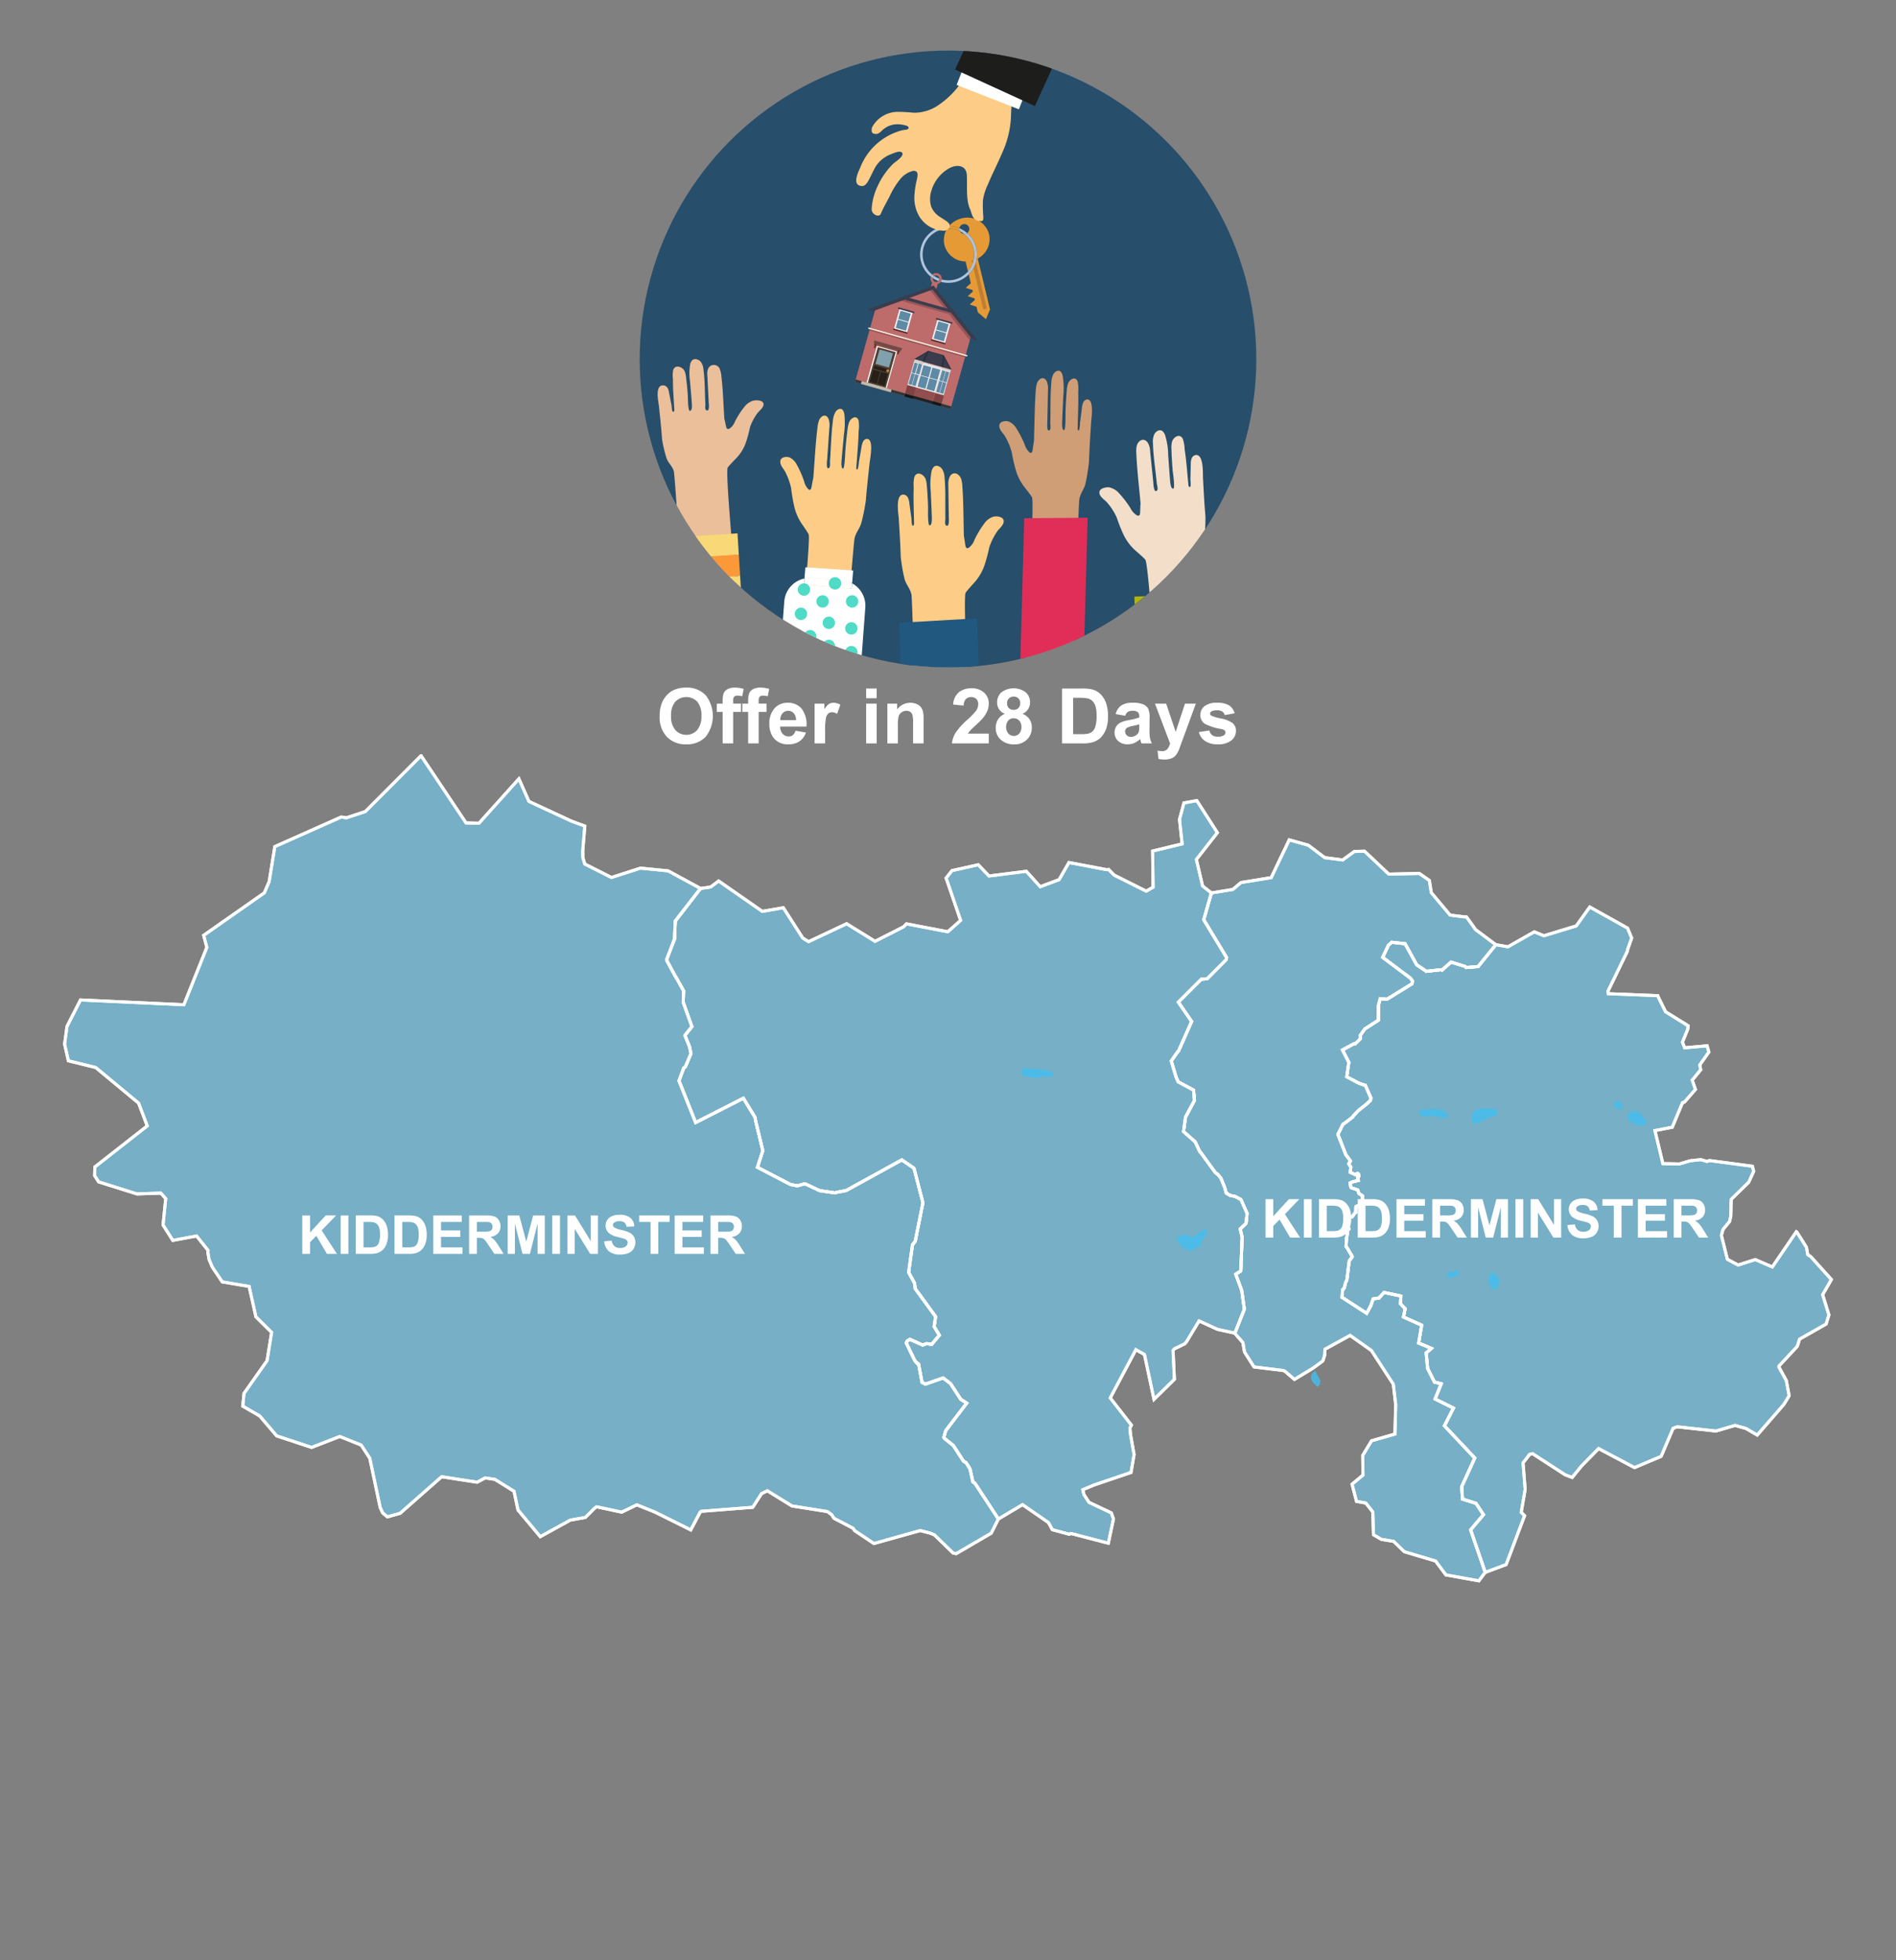 <svg xmlns="http://www.w3.org/2000/svg" xmlns:xlink="http://www.w3.org/1999/xlink" width="300" height="310" viewBox="0 0 300 310"><rect x="0" y="0" width="300" height="310" fill="#808080" stroke="none"/><defs><style>.cls-1,.cls-2,.cls-50{fill:none;}.cls-2{clip-rule:evenodd;}.cls-3{clip-path:url(#clip-path);}.cls-4{fill:#274e6a;}.cls-5{fill:#e69a35;}.cls-6{fill:#b0c4de;}.cls-7{fill:#cf9e76;}.cls-8{fill:#e12e58;}.cls-9{fill:#fdcd87;}.cls-10{fill:#215880;}.cls-11{fill:#ebbf9a;}.cls-12{fill:#f8d877;}.cls-13{fill:#fb9838;}.cls-14{fill:#f3dfc9;}.cls-15{fill:#005420;}.cls-16{fill:#b3b30c;}.cls-17{fill:#fff;}.cls-18{fill:#01cbad;opacity:0.69;}.cls-19,.cls-23{fill:#bd6b6b;}.cls-20{fill:#bf7f32;}.cls-21{fill:#1d1d1b;}.cls-22{opacity:0.56;}.cls-23,.cls-24,.cls-27,.cls-29,.cls-35{fill-rule:evenodd;}.cls-24{fill:#303838;}.cls-25{fill:#f3ecde;}.cls-26,.cls-27{opacity:0.2;}.cls-28,.cls-29{fill:#3a3d4e;}.cls-30{fill:#724944;}.cls-31{fill:#4e3f32;}.cls-32{fill:#81a1ae;}.cls-33{fill:#272019;}.cls-34{fill:#c87e2c;}.cls-35{fill:#c0b9ad;}.cls-36{fill:#683a2d;}.cls-37,.cls-38,.cls-47{fill:#542727;}.cls-37,.cls-39{opacity:0.6;}.cls-38,.cls-40{opacity:0.4;}.cls-41{fill:#cfcfcf;}.cls-42{fill:#dadada;}.cls-43{fill:#e6e6e6;}.cls-44{fill:#f2f2f2;}.cls-45{fill:#5f8aa5;}.cls-46{clip-path:url(#clip-path-2);}.cls-48{fill:#76afc6;}.cls-48,.cls-50{stroke:#fff;stroke-miterlimit:10;stroke-width:0.478px;}.cls-49{fill:#42beee;opacity:0.8;}.cls-51{isolation:isolate;}</style><clipPath id="clip-path"><circle class="cls-1" cx="150" cy="56.782" r="48.782"/></clipPath><clipPath id="clip-path-2"><polygon class="cls-2" points="150.544 58.447 144.647 56.789 146.86 55.482 149.337 56.178 150.544 58.447"/></clipPath></defs><g id="Text"><g class="cls-3"><circle class="cls-4" cx="150" cy="56.782" r="48.782"/><path class="cls-5" d="M151.889,36.575a.784.784,0,0,1-.079-.478,4.474,4.474,0,0,0-1.64-.346,3.608,3.608,0,0,0-.297.406c.067-.003.134-.005.202-.005A4.072,4.072,0,0,1,151.889,36.575Z"/><path class="cls-6" d="M150.075,35.749a4.492,4.492,0,0,0-2.787,8.014.887.887,0,0,1,.222-.337,4.09,4.09,0,0,1,2.363-7.27,3.608,3.608,0,0,1,.297-.406C150.139,35.75,150.107,35.749,150.075,35.749Z"/><path class="cls-5" d="M154.707,40.89a3.486,3.486,0,0,0,1.788-3.85,3.546,3.546,0,0,0-4.341-2.505,3.739,3.739,0,0,0-1.984,1.215,4.474,4.474,0,0,1,1.64.346.783.783,0,1,1,1.22.761,4.491,4.491,0,0,1,.244,6.536l.337,1.394-.308.279-.503.456.646.208.425.137.058.24-.308.279-.503.456.646.208.425.137.058.24-.308.279-.503.456.646.208.425.137.216.895,1.279,1.077.647-1.542Z"/><path class="cls-5" d="M152.566,36.998a.784.784,0,0,1-.677-.423,4.072,4.072,0,0,0-1.814-.424c-.068,0-.135.002-.202.005a3.357,3.357,0,0,0-.439,2.588,3.486,3.486,0,0,0,3.347,2.61l.379,1.571a4.09,4.09,0,0,0-.595-5.928Z"/><path class="cls-7" d="M169.36,121.809c.038-1.206,1.219-41.653,1.419-42.845.162-.966.783-1.601.986-2.533a30.484,30.484,0,0,0,.55-3.488c.063-2.009.199-4.029.322-6.042.041-.677.555-3.862-.673-3.73a.798.798,0,0,0-.58.502,2.886,2.886,0,0,0-.192.831l-.306,2.371a4.051,4.051,0,0,1-.15,1.157c-.147.157-.228-.118-.224-.297.022-.888.049-1.764.074-2.651.028-.994.049-1.989.017-2.983a6.702,6.702,0,0,0-.066-1.677c-.306-1.037-1.29-.484-1.557.268a4.378,4.378,0,0,0-.19,1.102q-.143,1.721-.197,3.449c-.009.286.056,2.864-.255,2.782-.406-.064-.259-1.545-.251-1.859.03-1.148.111-2.294.148-3.442a12.421,12.421,0,0,0-.079-3.245,1.764,1.764,0,0,0-.216-.573c-.346-.537-.963-.227-1.251.247a3.109,3.109,0,0,0-.338,1.335c-.192,2.132-.107,4.281-.164,6.416-.007.272.135.964-.126,1.136-.488.322-.343-1.244-.339-1.452l.097-4.877a3.16,3.16,0,0,0-.168-1.344c-.442-.99-1.33-.54-1.597.323a5.157,5.157,0,0,0-.174,1.155c-.189,2.622-.192,5.245-.275,7.866-.09.487-.148.984-.222,1.474-.026.176-.081.387-.234.428a.314.314,0,0,1-.256-.08,2.688,2.688,0,0,1-.755-1.219,15.791,15.791,0,0,0-1.296-2.527,2.574,2.574,0,0,0-1.239-1.127c-.438-.152-1.435-.068-1.488.636-.053.71.703,1.261.982,1.837a10.205,10.205,0,0,1,.98,2.356,27.905,27.905,0,0,0,.668,2.923,8.272,8.272,0,0,0,1.147,2.346c.459.633.963,1.196,1.391,1.868.582.913-1.771,40.217-1.755,41.321C161.537,120.511,169.36,121.809,169.36,121.809Z"/><polygon class="cls-8" points="162.062 81.952 160.929 123.22 170.961 123.146 172.094 81.877 162.062 81.952"/><path class="cls-9" d="M145.446,136.992c-.032-1.209-1.011-41.751-1.228-42.945-.176-.969-.88-1.606-1.104-2.539a26.967,26.967,0,0,1-.597-3.496c-.054-2.013-.191-4.038-.313-6.056-.041-.679-.599-3.872.805-3.738a.879.879,0,0,1,.659.504,2.583,2.583,0,0,1,.212.833l.328,2.377c.03.215.012,1.019.161,1.159.167.157.262-.118.259-.297-.017-.89-.04-1.769-.06-2.657-.023-.996-.038-1.994.008-2.99a5.906,5.906,0,0,1,.091-1.681c.36-1.039,1.48-.484,1.778.27a3.881,3.881,0,0,1,.208,1.105q.148,1.725.193,3.458c.007.286-.09,2.87.266,2.789.465-.064.311-1.548.304-1.863-.024-1.15-.106-2.3-.137-3.45a10.935,10.935,0,0,1,.12-3.252,1.653,1.653,0,0,1,.253-.574c.401-.538,1.104-.227,1.429.249a2.798,2.798,0,0,1,.375,1.339c.2,2.137.083,4.291.129,6.431.006.272-.164.966.134,1.139.555.323.404-1.246.401-1.455l-.066-4.888a2.813,2.813,0,0,1,.204-1.347c.515-.991,1.526-.54,1.824.325a4.561,4.561,0,0,1,.188,1.158c.192,2.628.172,5.258.242,7.884.099.488.16.987.24,1.478.029.176.089.388.263.429a.396.396,0,0,0,.293-.08,2.703,2.703,0,0,0,.875-1.221,15.363,15.363,0,0,1,1.506-2.531,2.876,2.876,0,0,1,1.428-1.128c.502-.152,1.643-.067,1.696.639.054.712-.816,1.263-1.141,1.84a9.677,9.677,0,0,0-1.143,2.361,25.226,25.226,0,0,1-.791,2.929,8.006,8.006,0,0,1-1.333,2.351c-.531.634-1.112,1.198-1.608,1.871-.674.915,1.655,40.312,1.626,41.418C154.406,135.698,145.446,136.992,145.446,136.992Z"/><polygon class="cls-10" points="142.269 98.494 143.619 143.22 155.984 142.508 154.634 97.782 142.269 98.494"/><path class="cls-11" d="M109.114,111.594c-.068-1.042-2.241-36.013-2.492-37.036-.204-.829-.924-1.35-1.175-2.147a20.39,20.39,0,0,1-.698-2.994c-.113-1.736-.309-3.479-.49-5.217-.061-.585-.711-3.319.691-3.262a.862.862,0,0,1,.671.407,1.988,1.988,0,0,1,.236.711l.397,2.039c.036.184.042.88.195.995.171.129.258-.113.249-.268-.043-.768-.092-1.526-.138-2.292-.052-.859-.097-1.72-.08-2.582a4.445,4.445,0,0,1,.041-1.455c.327-.912,1.46-.48,1.779.159a2.946,2.946,0,0,1,.239.946q.198,1.484.295,2.978c.016.247-.005,2.482.348,2.397.461-.075.264-1.35.248-1.621-.058-.992-.174-1.981-.238-2.973a8.218,8.218,0,0,1,.024-2.814,1.356,1.356,0,0,1,.235-.506c.383-.481,1.093-.242,1.43.155a2.167,2.167,0,0,1,.413,1.141c.262,1.837.21,3.702.318,5.549.014.235-.135.841.167.978.563.256.365-1.093.356-1.273l-.211-4.218a2.149,2.149,0,0,1,.163-1.171.999.999,0,0,1,1.826.204,3.451,3.451,0,0,1,.222.992c.269,2.261.326,4.533.474,6.799.113.417.189.845.283,1.266.034.151.1.332.275.359a.443.443,0,0,0,.29-.081,2.405,2.405,0,0,0,.835-1.091,13.182,13.182,0,0,1,1.425-2.249,2.87,2.87,0,0,1,1.389-1.034c.496-.152,1.634-.126,1.708.481.075.613-.775,1.125-1.082,1.637a8.02,8.02,0,0,0-1.069,2.087,19.683,19.683,0,0,1-.701,2.563,6.811,6.811,0,0,1-1.259,2.086c-.51.57-1.073,1.081-1.547,1.683-.645.818,2.84,34.744,2.844,35.7C118.001,110.103,109.114,111.594,109.114,111.594Z"/><rect class="cls-12" x="106.6" y="91.402" width="10.624" height="3.383" transform="translate(-5.567 7.132) rotate(-3.562)"/><rect class="cls-12" x="107.433" y="104.793" width="10.624" height="3.383" transform="translate(-6.397 7.209) rotate(-3.562)"/><rect class="cls-12" x="106.181" y="84.672" width="10.624" height="3.383" transform="translate(-5.149 7.093) rotate(-3.562)"/><rect class="cls-13" x="106.39" y="88.026" width="10.624" height="3.383" transform="translate(-5.357 7.112) rotate(-3.562)"/><rect class="cls-13" x="106.81" y="94.779" width="10.624" height="3.383" transform="translate(-5.776 7.151) rotate(-3.562)"/><rect class="cls-12" x="107.017" y="98.109" width="10.624" height="3.383" transform="translate(-5.983 7.171) rotate(-3.562)"/><rect class="cls-13" x="107.225" y="101.439" width="10.624" height="3.383" transform="translate(-6.189 7.19) rotate(-3.562)"/><rect class="cls-13" x="107.641" y="108.123" width="10.624" height="3.383" transform="translate(-6.604 7.229) rotate(-3.562)"/><path class="cls-14" d="M193.465,130.638c-.107-1.204-3.799-41.59-3.722-42.801.063-.983.687-1.696.801-2.649a27.043,27.043,0,0,0,.19-3.542c-.178-2.006-.276-4.033-.387-6.052-.037-.679.148-3.915-1.227-3.621a.878.878,0,0,0-.595.576,2.591,2.591,0,0,0-.114.852l-.052,2.399c-.005.217.105,1.014-.026,1.17-.147.175-.273-.087-.29-.266-.086-.886-.164-1.761-.246-2.646-.092-.992-.192-1.985-.352-2.969a5.924,5.924,0,0,0-.283-1.659c-.475-.99-1.521-.311-1.73.472a3.89,3.89,0,0,0-.079,1.122q.052,1.731.206,3.457c.025.285.419,2.841.057,2.801-.468-.01-.485-1.502-.515-1.815-.108-1.145-.159-2.296-.261-3.442a10.966,10.966,0,0,0-.493-3.217,1.658,1.658,0,0,0-.316-.541c-.459-.488-1.119-.099-1.386.411a2.805,2.805,0,0,0-.217,1.373c.048,2.146.411,4.272.612,6.404.026.271.273.941-.001,1.147-.513.385-.543-1.192-.564-1.399l-.496-4.863a2.82,2.82,0,0,0-.357-1.314c-.624-.926-1.574-.361-1.769.532a4.572,4.572,0,0,0-.054,1.172c.112,2.632.435,5.243.667,7.86-.042.496-.045.998-.068,1.496-.008.178-.044.396-.211.456a.394.394,0,0,1-.299-.045,2.703,2.703,0,0,1-1.006-1.113,15.383,15.383,0,0,0-1.782-2.342,2.869,2.869,0,0,0-1.544-.957c-.515-.093-1.635.122-1.606.829.029.714.953,1.161,1.341,1.697a9.682,9.682,0,0,1,1.403,2.214,25.299,25.299,0,0,0,1.12,2.819,8.01,8.01,0,0,0,1.591,2.182c.599.569,1.24,1.062,1.808,1.674.773.831,2.996,40.234,3.151,41.33C184.442,130.382,193.465,130.638,193.465,130.638Z"/><rect class="cls-15" x="180.442" y="94.123" width="13.693" height="46.471" transform="translate(-4.933 8.268) rotate(-2.496)"/><rect class="cls-16" x="181.988" y="94.317" width="1.677" height="46.471" transform="translate(-4.946 8.074) rotate(-2.496)"/><rect class="cls-16" x="185.06" y="94.183" width="1.677" height="46.471" transform="translate(-4.937 8.207) rotate(-2.496)"/><rect class="cls-16" x="188.132" y="94.049" width="1.677" height="46.471" transform="translate(-4.928 8.341) rotate(-2.496)"/><rect class="cls-16" x="191.205" y="93.915" width="1.677" height="46.471" transform="translate(-4.92 8.475) rotate(-2.496)"/><rect class="cls-16" x="179.601" y="97.332" width="13.693" height="1.491" transform="translate(-4.094 8.213) rotate(-2.496)"/><rect class="cls-16" x="179.463" y="94.144" width="13.693" height="1.491" transform="matrix(0.999, -0.044, 0.044, 0.999, -3.956, 8.204)"/><rect class="cls-16" x="179.756" y="100.87" width="13.693" height="1.491" transform="translate(-4.248 8.223) rotate(-2.496)"/><rect class="cls-16" x="179.894" y="104.036" width="13.693" height="1.491" transform="translate(-4.386 8.232) rotate(-2.496)"/><rect class="cls-16" x="180.036" y="107.294" width="13.693" height="1.491" transform="translate(-4.528 8.241) rotate(-2.496)"/><rect class="cls-16" x="180.162" y="110.18" width="13.693" height="1.491" transform="translate(-4.653 8.249) rotate(-2.496)"/><rect class="cls-16" x="180.279" y="112.88" width="13.693" height="1.491" transform="translate(-4.771 8.257) rotate(-2.496)"/><rect class="cls-16" x="180.41" y="115.868" width="13.693" height="1.491" transform="translate(-4.901 8.266) rotate(-2.496)"/><rect class="cls-16" x="180.543" y="118.932" width="13.693" height="1.491" transform="translate(-5.034 8.274) rotate(-2.496)"/><rect class="cls-16" x="180.681" y="122.098" width="13.693" height="1.491" transform="translate(-5.172 8.283) rotate(-2.496)"/><rect class="cls-16" x="180.819" y="125.263" width="13.693" height="1.491" transform="translate(-5.31 8.292) rotate(-2.496)"/><rect class="cls-16" x="180.953" y="128.335" width="13.693" height="1.491" transform="translate(-5.443 8.301) rotate(-2.496)"/><rect class="cls-16" x="181.091" y="131.501" width="13.693" height="1.491" transform="matrix(0.999, -0.044, 0.044, 0.999, -5.581, 8.31)"/><rect class="cls-16" x="181.233" y="134.76" width="13.693" height="1.491" transform="translate(-5.723 8.319) rotate(-2.496)"/><rect class="cls-16" x="181.351" y="137.459" width="13.693" height="1.491" transform="translate(-5.84 8.327) rotate(-2.496)"/><path class="cls-9" d="M131.755,127.986c.095-1.205,3.204-41.64,3.455-42.824.204-.96.838-1.567,1.081-2.491a31.441,31.441,0,0,0,.704-3.466c.159-2.008.389-4.024.606-6.033.073-.676.726-3.841-.474-3.765a.786.786,0,0,0-.588.476,2.97,2.97,0,0,0-.227.823l-.412,2.36a4.176,4.176,0,0,1-.202,1.151c-.151.15-.216-.128-.203-.307.064-.887.133-1.764.2-2.65.075-.994.144-1.989.161-2.985a6.919,6.919,0,0,0,.017-1.682c-.247-1.051-1.23-.543-1.526.198a4.506,4.506,0,0,0-.238,1.095q-.222,1.717-.358,3.444c-.022.286-.085,2.869-.383,2.774-.391-.083-.177-1.558-.154-1.872.085-1.147.22-2.291.31-3.438a12.813,12.813,0,0,0,.081-3.252,1.796,1.796,0,0,0-.182-.583c-.31-.553-.925-.271-1.228.191a3.196,3.196,0,0,0-.394,1.321c-.29,2.126-.312,4.28-.47,6.415-.02.272.085.971-.177,1.132-.49.3-.273-1.26-.259-1.468l.331-4.877a3.251,3.251,0,0,0-.098-1.353c-.382-1.01-1.267-.601-1.568.251a5.318,5.318,0,0,0-.225,1.148c-.311,2.616-.441,5.242-.648,7.861-.111.483-.192.978-.287,1.466-.034.175-.098.384-.248.418a.3.3,0,0,1-.244-.091,2.701,2.701,0,0,1-.674-1.254,15.965,15.965,0,0,0-1.137-2.588,2.525,2.525,0,0,0-1.15-1.184c-.418-.172-1.392-.133-1.477.569-.086.709.622,1.294.866,1.883a10.379,10.379,0,0,1,.839,2.403,28.687,28.687,0,0,0,.508,2.957,8.381,8.381,0,0,0,1.001,2.401c.416.654.878,1.241,1.262,1.933.522.941-3.67,40.177-3.708,41.283C124.213,126.333,131.755,127.986,131.755,127.986Z"/><path class="cls-17" d="M128.392,91.417l4.827.362a3.972,3.972,0,0,1,1.607.473l.169-2.035-7.559-.5-.148,1.77A3.983,3.983,0,0,1,128.392,91.417Z"/><path class="cls-17" d="M134.826,92.252l-.07.842-7.547-.659.079-.947a4.026,4.026,0,0,0-3.195,3.628L121.91,124.24a4.022,4.022,0,0,0,3.699,4.299l4.827.362a4.022,4.022,0,0,0,4.299-3.699l2.183-29.124A4.024,4.024,0,0,0,134.826,92.252Z"/><path class="cls-17" d="M134.756,93.094l.07-.842a3.972,3.972,0,0,0-1.607-.473l-4.827-.362a3.983,3.983,0,0,0-1.104.071l-.079.947Z"/><circle class="cls-18" cx="126.738" cy="97.074" r="0.981"/><circle class="cls-18" cx="127.209" cy="93.233" r="0.981"/><circle class="cls-18" cx="130.161" cy="95.112" r="0.981"/><circle class="cls-18" cx="131.142" cy="98.489" r="0.981"/><circle class="cls-18" cx="128.19" cy="100.612" r="0.981"/><circle class="cls-18" cx="131.142" cy="102.15" r="0.981"/><circle class="cls-18" cx="134.707" cy="103.131" r="0.981"/><circle class="cls-18" cx="125.42" cy="101.592" r="0.981"/><circle class="cls-18" cx="134.826" cy="95.112" r="0.981"/><circle class="cls-18" cx="132.123" cy="92.252" r="0.981"/><circle class="cls-18" cx="134.707" cy="99.378" r="0.981"/><path class="cls-1" d="M148.119,43.555a.512.512,0,0,0-.3.097,4.075,4.075,0,0,0,.814.417A.514.514,0,0,0,148.119,43.555Z"/><path class="cls-1" d="M149.006,44.069a.894.894,0,0,1-.008.118,4.093,4.093,0,1,0-1.487-.761.886.886,0,0,1,1.495.643Z"/><path class="cls-6" d="M147.611,43.996a4.469,4.469,0,0,0,.865.443.512.512,0,0,0,.157-.37v0a4.075,4.075,0,0,1-.814-.417A.513.513,0,0,0,147.611,43.996Z"/><path class="cls-6" d="M147.819,43.652q-.16-.106-.309-.226a.887.887,0,0,0-.222.337q.156.124.323.233A.513.513,0,0,1,147.819,43.652Z"/><path class="cls-19" d="M148.119,43.183a.883.883,0,0,0-.609.243q.149.12.309.226a.514.514,0,0,1,.814.417v0a.514.514,0,1,1-1.022-.073q-.167-.11-.323-.233a.882.882,0,0,0,.192.916l-.688,2.554.895.24.688-2.557a.885.885,0,0,0-.256-1.733Z"/><path class="cls-20" d="M155.952,48.883l-.158.038a.211.211,0,0,1-.254-.157l-1.799-7.571.57-.135,1.799,7.571A.211.211,0,0,1,155.952,48.883Z"/><path class="cls-9" d="M151.764,13.483c.392-.536.806-1.06,1.202-1.585.296-.393.505-.989,1.024-1.144.744-.223,1.321.527,1.96.749,1.295.449,2.578.93,3.87,1.386a.884.884,0,0,1,.468.288.886.886,0,0,1,.065.619,39.439,39.439,0,0,0-.388,4.741,15.371,15.371,0,0,1-1.378,5.603c-.718,1.708-1.584,3.35-2.288,5.065a8.49,8.49,0,0,0-.771,2.463,21.098,21.098,0,0,0,.054,2.56c.01.266.035.694-.229.726-1.521.188-1.601-1.336-1.827-1.797-.734-1.496-.452-3.815-.545-5.476-.086-1.523-1.484-1.711-2.645-1.147a5.983,5.983,0,0,0-2.978,3.683,4.188,4.188,0,0,0-.034,2.401,3.364,3.364,0,0,0,1.392,1.679c.389.294,1.726.921,1.554,1.474a.941.941,0,0,1-.887.723,4.735,4.735,0,0,1-3.935-2.286,5.806,5.806,0,0,1-.758-3.334,13.235,13.235,0,0,1,.345-2.303c.152-.678.41-1.599-.544-1.55a3.799,3.799,0,0,0-2.153,1.438,12.433,12.433,0,0,0-1.547,2.536c-.433.857-1.054,1.903-1.409,2.79-.273.682-1.438.146-1.461-.669a9.547,9.547,0,0,1,.89-3.561,11.847,11.847,0,0,1,2.455-3.596c.324-.332,1.789-1.214,1.504-1.756-.273-.518-1.478.064-1.875.22a4.882,4.882,0,0,0-2.302,1.864c-.383.593-.924,1.876-1.301,2.473-.3.475-.641.794-1.245.609-1.224-.376-.13-2.376.116-2.987a9.744,9.744,0,0,1,6.591-5.783c.305-.079,1.135-.026.998-.469-.098-.317-1.118-.438-1.385-.463a3.557,3.557,0,0,0-2.74.903,2.532,2.532,0,0,1-.69.557c-.274.116-.856.057-.97-.218a1.37,1.37,0,0,1,.023-.792,4.675,4.675,0,0,1,3.94-2.43,25.782,25.782,0,0,1,2.611.141,6.752,6.752,0,0,0,3.726-1.059,13.856,13.856,0,0,0,2.739-2.343A10.489,10.489,0,0,0,151.764,13.483Z"/><rect class="cls-17" x="151.758" y="11.354" width="10.577" height="4.147" transform="translate(15.713 -56.349) rotate(21.389)"/><rect class="cls-21" x="157.737" y="-19.305" width="13.872" height="34.762" transform="translate(14.149 -68.733) rotate(24.603)"/><g class="cls-22"><circle class="cls-21" cx="162.591" cy="12.916" r="1.09"/></g><path class="cls-1" d="M153.345,36.031a.783.783,0,0,0-1.535.066,4.49,4.49,0,0,1,1.22.761A.783.783,0,0,0,153.345,36.031Z"/><path class="cls-1" d="M152.566,36.998a4.09,4.09,0,0,0-.677-.423A.784.784,0,0,0,152.566,36.998Z"/><path class="cls-6" d="M151.823,36.399a.785.785,0,0,0,.066.176,4.09,4.09,0,0,1,.677.423.783.783,0,0,0,.464-.139,4.49,4.49,0,0,0-1.22-.761A.779.779,0,0,0,151.823,36.399Z"/><path class="cls-6" d="M150.075,44.331a4.091,4.091,0,0,1-1.077-.144.881.881,0,0,1-.143.378,4.498,4.498,0,0,0,4.419-1.171l-.113-.469A4.08,4.08,0,0,1,150.075,44.331Z"/><path class="cls-6" d="M153.03,36.858a.783.783,0,0,1-.464.139,4.09,4.09,0,0,1,.595,5.928l.113.469a4.491,4.491,0,0,0-.244-6.536Z"/><polygon class="cls-23" points="153.674 53.041 147.625 45.512 138.54 48.786 135.263 60.445 150.396 64.7 153.674 53.041"/><polygon class="cls-24" points="150.396 64.7 150.517 64.269 135.384 60.014 135.263 60.445 150.396 64.7 150.396 64.7"/><rect class="cls-25" x="137.078" y="53.971" width="16.277" height="0.218" transform="translate(270.379 145.442) rotate(-164.298)"/><rect class="cls-26" x="137.299" y="54.181" width="15.72" height="0.21" transform="translate(270.21 145.831) rotate(-164.298)"/><path class="cls-27" d="M153.727,52.849,151.7,50.316h0l0,0-3.985-4.981-.657.451,2.461,3.066c-2.277-.641-6.518-1.835-6.616-1.859l-.999.377L150.15,49.688l3.305,4.13Z"/><rect class="cls-28" x="142.856" y="47.961" width="8.031" height="0.468" transform="translate(18.523 -37.949) rotate(15.701)"/><polygon class="cls-29" points="154.694 53.863 147.722 45.156 137.241 48.957 138.096 49.221 147.546 45.794 153.827 53.644 154.694 53.863"/><polygon class="cls-30" points="138.303 53.829 142.766 55.084 142.497 55.545 138.292 54.363 138.303 53.829"/><rect class="cls-17" x="137.871" y="55.038" width="3.301" height="6.041" transform="translate(258.125 151.709) rotate(-164.298)"/><g id="Symbol_9_0_Layer2_0_MEMBER_8_MEMBER_12_MEMBER_0_FILL" data-name="Symbol 9 0 Layer2 0 MEMBER 8 MEMBER 12 MEMBER 0 FILL"><path class="cls-31" d="M141.728,55.696l-2.833-.797-1.586,5.643,2.833.796Z"/></g><g id="Symbol_9_0_Layer2_0_MEMBER_8_MEMBER_12_MEMBER_1_MEMBER_1_FILL" data-name="Symbol 9 0 Layer2 0 MEMBER 8 MEMBER 12 MEMBER 1 MEMBER 1 FILL"><path class="cls-32" d="M139.173,55.268l-.638,2.269,2.124.597.638-2.269Z"/></g><g id="Symbol_9_0_Layer2_0_MEMBER_8_MEMBER_12_MEMBER_2_MEMBER_0_FILL" data-name="Symbol 9 0 Layer2 0 MEMBER 8 MEMBER 12 MEMBER 2 MEMBER 0 FILL"><path class="cls-33" d="M138.738,60.689l.542-1.928-1.123-.316-.542,1.928Z"/></g><g id="Symbol_9_0_Layer2_0_MEMBER_8_MEMBER_12_MEMBER_2_MEMBER_1_FILL" data-name="Symbol 9 0 Layer2 0 MEMBER 8 MEMBER 12 MEMBER 2 MEMBER 1 FILL"><path class="cls-33" d="M139.967,61.035l.542-1.927-1.123-.316-.542,1.928Z"/></g><g id="Symbol_9_0_Layer2_0_MEMBER_8_MEMBER_12_MEMBER_2_MEMBER_1_FILL-2" data-name="Symbol 9 0 Layer2 0 MEMBER 8 MEMBER 12 MEMBER 2 MEMBER 1 FILL"><path class="cls-33" d="M140.553,58.951l.141-.501-2.352-.661-.141.501Z"/></g><g id="Symbol_9_0_Layer2_0_MEMBER_8_MEMBER_13_FILL" data-name="Symbol 9 0 Layer2 0 MEMBER 8 MEMBER 13 FILL"><path class="cls-34" d="M140.693,58.712a.21.21,0,0,0-.024-.173.23.23,0,0,0-.318-.089.21.21,0,0,0-.111.135.215.215,0,0,0,.023.178.226.226,0,0,0,.14.112.24.24,0,0,0,.29-.163Z"/></g><polygon class="cls-35" points="136.214 60.713 136.339 60.27 141.084 61.604 140.959 62.047 136.214 60.713 136.214 60.713"/><rect class="cls-36" x="142.015" y="55.461" width="0.279" height="0.633" transform="matrix(-0.963, -0.271, 0.271, -0.963, 263.909, 147.944)"/><rect class="cls-36" x="138.33" y="54.425" width="0.279" height="0.633" transform="translate(256.956 144.913) rotate(-164.298)"/><rect class="cls-26" x="138.183" y="54.95" width="4.369" height="0.205" transform="translate(260.597 146.038) rotate(-164.298)"/><polygon class="cls-29" points="150.544 58.447 144.647 56.789 146.86 55.482 149.337 56.178 150.544 58.447"/><rect class="cls-37" x="143.371" y="61.047" width="1.408" height="1.384" transform="translate(22.084 -36.687) rotate(15.701)"/><rect class="cls-37" x="147.75" y="62.278" width="1.408" height="1.384" transform="matrix(0.963, 0.271, -0.271, 0.963, 22.581, -37.826)"/><rect class="cls-38" x="144.694" y="61.662" width="3.141" height="1.384" transform="translate(22.333 -37.256) rotate(15.701)"/><rect class="cls-39" x="143.123" y="62.396" width="1.408" height="0.448" transform="matrix(0.963, 0.271, -0.271, 0.963, 22.314, -36.587)"/><rect class="cls-39" x="147.502" y="63.627" width="1.408" height="0.448" transform="translate(22.81 -37.726) rotate(15.701)"/><rect class="cls-40" x="144.446" y="63.012" width="3.141" height="0.448" transform="translate(22.562 -37.156) rotate(15.701)"/><rect class="cls-41" x="144.659" y="56.996" width="1.408" height="0.321" transform="translate(20.892 -37.206) rotate(15.701)"/><rect class="cls-41" x="149.038" y="58.228" width="1.408" height="0.321" transform="matrix(0.963, 0.271, -0.271, 0.963, 21.389, -38.345)"/><rect class="cls-42" x="145.982" y="57.612" width="3.141" height="0.321" transform="matrix(0.963, 0.271, -0.271, 0.963, 21.141, -37.776)"/><rect class="cls-43" x="144.087" y="57.239" width="1.408" height="3.907" transform="translate(21.422 -36.975) rotate(15.701)"/><rect class="cls-43" x="148.466" y="58.47" width="1.408" height="3.907" transform="translate(21.918 -38.115) rotate(15.701)"/><rect class="cls-44" x="145.41" y="57.854" width="3.141" height="3.907" transform="translate(21.67 -37.545) rotate(15.701)"/><rect class="cls-45" x="145.703" y="58.057" width="1.655" height="1.294" transform="translate(50.362 183.88) rotate(-74.299)"/><rect class="cls-45" x="147.111" y="58.453" width="1.655" height="1.294" transform="translate(51.008 185.524) rotate(-74.299)"/><rect class="cls-45" x="145.147" y="59.806" width="1.785" height="1.294" transform="translate(48.32 184.683) rotate(-74.299)"/><rect class="cls-45" x="146.555" y="60.202" width="1.785" height="1.294" transform="translate(48.966 186.327) rotate(-74.299)"/><rect class="cls-45" x="143.916" y="57.935" width="1.655" height="0.533" transform="translate(49.542 181.793) rotate(-74.299)"/><rect class="cls-45" x="144.507" y="58.088" width="1.655" height="0.559" transform="matrix(0.271, -0.963, 0.963, 0.271, 49.813, 182.483)"/><rect class="cls-45" x="143.359" y="59.684" width="1.785" height="0.533" transform="translate(47.5 182.595) rotate(-74.299)"/><rect class="cls-45" x="143.95" y="59.837" width="1.785" height="0.559" transform="translate(47.771 183.285) rotate(-74.299)"/><rect class="cls-45" x="148.295" y="59.166" width="1.655" height="0.533" transform="translate(51.551 186.907) rotate(-74.299)"/><rect class="cls-45" x="148.886" y="59.319" width="1.655" height="0.559" transform="translate(51.822 187.597) rotate(-74.299)"/><rect class="cls-45" x="147.739" y="60.915" width="1.785" height="0.533" transform="translate(49.509 187.709) rotate(-74.299)"/><rect class="cls-45" x="148.33" y="61.068" width="1.785" height="0.559" transform="translate(49.78 188.399) rotate(-74.299)"/><g class="cls-46"><polygon class="cls-26" points="150.701 58.364 149.636 56.362 149.636 56.362 149.687 56.182 149.521 56.135 149.538 56 149.436 55.988 149.274 55.683 148.961 55.85 149.041 56 147.206 55.484 147.352 55.398 147.171 55.092 146.874 55.267 146.781 55.225 146.725 55.349 146.675 55.335 146.658 55.395 144.557 56.636 144.737 56.942 146.466 55.921 145.874 57.225 146.197 57.372 146.993 55.619 149.152 56.226 148.917 58.137 149.27 58.18 149.444 56.759 150.388 58.531 150.701 58.364"/></g><rect class="cls-44" x="141.845" y="49.116" width="2.163" height="3.212" transform="translate(266.793 138.231) rotate(-164.298)"/><rect class="cls-45" x="142.451" y="49.172" width="1.34" height="1.681" transform="translate(56.242 174.259) rotate(-74.299)"/><rect class="cls-45" x="142.053" y="50.588" width="1.34" height="1.681" transform="translate(54.589 174.909) rotate(-74.299)"/><rect class="cls-28" x="142.057" y="48.946" width="2.673" height="0.234" transform="translate(268.158 135.101) rotate(-164.298)"/><rect class="cls-47" x="141.296" y="52.264" width="2.335" height="0.215" transform="translate(265.437 141.343) rotate(-164.298)"/><rect class="cls-44" x="147.84" y="50.801" width="2.163" height="3.212" transform="translate(278.102 143.161) rotate(-164.298)"/><rect class="cls-45" x="148.446" y="50.858" width="1.34" height="1.681" transform="translate(58.992 181.259) rotate(-74.299)"/><rect class="cls-45" x="148.048" y="52.273" width="1.34" height="1.681" transform="translate(57.339 181.908) rotate(-74.299)"/><rect class="cls-28" x="148.051" y="50.631" width="2.673" height="0.234" transform="translate(279.466 140.031) rotate(-164.298)"/><rect class="cls-47" x="147.29" y="53.949" width="2.335" height="0.215" transform="translate(276.746 146.273) rotate(-164.298)"/></g><path class="cls-17" d="M104.375,113.278a5.513,5.513,0,0,1,.398-2.226,4.075,4.075,0,0,1,.808-1.19,3.384,3.384,0,0,1,1.121-.781,4.771,4.771,0,0,1,1.871-.343,4.076,4.076,0,0,1,3.069,1.189,5.32,5.32,0,0,1,.009,6.597,4.045,4.045,0,0,1-3.055,1.188,4.086,4.086,0,0,1-3.078-1.182A4.48,4.48,0,0,1,104.375,113.278Zm1.806-.059a3.249,3.249,0,0,0,.681,2.234,2.34,2.34,0,0,0,3.448.006,3.319,3.319,0,0,0,.672-2.264,3.266,3.266,0,0,0-.654-2.226,2.422,2.422,0,0,0-3.483.009A3.276,3.276,0,0,0,106.181,113.219Z"/><path class="cls-17" d="M113.419,111.277h.924v-.474a3.15,3.15,0,0,1,.169-1.184,1.333,1.333,0,0,1,.621-.637,2.392,2.392,0,0,1,1.145-.245,4.637,4.637,0,0,1,1.391.213l-.225,1.16a3.27,3.27,0,0,0-.764-.095.681.681,0,0,0-.518.169.976.976,0,0,0-.157.647v.444h1.243v1.309h-1.243v4.978h-1.663v-4.978h-.924Z"/><path class="cls-17" d="M117.456,111.277h.924v-.474a3.15,3.15,0,0,1,.169-1.184,1.333,1.333,0,0,1,.621-.637,2.392,2.392,0,0,1,1.145-.245,4.638,4.638,0,0,1,1.391.213l-.225,1.16a3.27,3.27,0,0,0-.764-.095.681.681,0,0,0-.518.169.976.976,0,0,0-.157.647v.444h1.243v1.309H120.043v4.978H118.38v-4.978h-.924Z"/><path class="cls-17" d="M125.862,115.562l1.657.278a2.719,2.719,0,0,1-1.01,1.389,2.964,2.964,0,0,1-1.726.476,2.812,2.812,0,0,1-2.427-1.071,3.599,3.599,0,0,1-.621-2.166,3.473,3.473,0,0,1,.816-2.447,2.692,2.692,0,0,1,2.066-.885,2.793,2.793,0,0,1,2.214.926,4.104,4.104,0,0,1,.775,2.838h-4.167a1.677,1.677,0,0,0,.402,1.151,1.258,1.258,0,0,0,.959.412,1.014,1.014,0,0,0,.656-.214A1.311,1.311,0,0,0,125.862,115.562Zm.095-1.681a1.606,1.606,0,0,0-.373-1.098,1.2,1.2,0,0,0-1.764.02,1.532,1.532,0,0,0-.35,1.077Z"/><path class="cls-17" d="M130.556,117.564h-1.663v-6.286h1.545v.894a2.675,2.675,0,0,1,.714-.834,1.304,1.304,0,0,1,.719-.201,2.109,2.109,0,0,1,1.095.314l-.515,1.45a1.46,1.46,0,0,0-.781-.272.923.923,0,0,0-.592.192,1.314,1.314,0,0,0-.382.695,9.871,9.871,0,0,0-.14,2.107Z"/><path class="cls-17" d="M137.049,110.425v-1.539h1.663v1.539Zm0,7.139v-6.286h1.663v6.286Z"/><path class="cls-17" d="M146.135,117.564h-1.663v-3.208a4.95,4.95,0,0,0-.106-1.317.929.929,0,0,0-.347-.465.988.988,0,0,0-.577-.165,1.339,1.339,0,0,0-.775.236,1.197,1.197,0,0,0-.471.628,5.418,5.418,0,0,0-.127,1.444v2.847h-1.663v-6.286H141.95v.924a2.576,2.576,0,0,1,3.078-.867,1.688,1.688,0,0,1,.69.506,1.845,1.845,0,0,1,.325.698,5.179,5.179,0,0,1,.092,1.119Z"/><path class="cls-17" d="M156.451,116.019v1.545h-5.83a4.021,4.021,0,0,1,.568-1.66,11.037,11.037,0,0,1,1.87-2.081,11.839,11.839,0,0,0,1.38-1.42,1.833,1.833,0,0,0,.343-1.018,1.158,1.158,0,0,0-.299-.856,1.271,1.271,0,0,0-1.654.015,1.618,1.618,0,0,0-.355,1.042l-1.657-.166a2.715,2.715,0,0,1,.93-1.971,3.12,3.12,0,0,1,1.953-.598,2.822,2.822,0,0,1,2.019.692,2.272,2.272,0,0,1,.733,1.723,2.984,2.984,0,0,1-.21,1.115,4.523,4.523,0,0,1-.666,1.11,10.671,10.671,0,0,1-1.089,1.107q-.787.722-.997.959a2.888,2.888,0,0,0-.341.462Z"/><path class="cls-17" d="M159.003,112.882a1.863,1.863,0,0,1-1.231-1.794,2.104,2.104,0,0,1,.678-1.605,3.241,3.241,0,0,1,3.848,0,2.092,2.092,0,0,1,.684,1.605,1.893,1.893,0,0,1-.314,1.074,1.988,1.988,0,0,1-.882.72,2.325,2.325,0,0,1,1.098.846,2.24,2.24,0,0,1,.376,1.285,2.616,2.616,0,0,1-.767,1.953,2.786,2.786,0,0,1-2.039.752,3.083,3.083,0,0,1-1.971-.622,2.424,2.424,0,0,1-.93-2.013,2.485,2.485,0,0,1,.35-1.293A2.247,2.247,0,0,1,159.003,112.882Zm.19,2.042a1.526,1.526,0,0,0,.352,1.071,1.143,1.143,0,0,0,.879.385,1.105,1.105,0,0,0,.853-.37,1.534,1.534,0,0,0,.337-1.068,1.383,1.383,0,0,0-.343-.98,1.136,1.136,0,0,0-.87-.37,1.04,1.04,0,0,0-.909.42A1.542,1.542,0,0,0,159.192,114.924Zm.154-3.718a1.04,1.04,0,0,0,.281.775,1.015,1.015,0,0,0,.748.278,1.031,1.031,0,0,0,.758-.281,1.045,1.045,0,0,0,.284-.778.966.966,0,0,0-1.024-1.029,1.03,1.03,0,0,0-.763.284A1.013,1.013,0,0,0,159.347,111.206Z"/><path class="cls-17" d="M168.048,108.886H171.25a6.251,6.251,0,0,1,1.651.166,2.908,2.908,0,0,1,1.309.799,3.801,3.801,0,0,1,.828,1.406,6.406,6.406,0,0,1,.284,2.051,5.725,5.725,0,0,1-.266,1.847,3.833,3.833,0,0,1-.93,1.533,3.087,3.087,0,0,1-1.232.692,5.306,5.306,0,0,1-1.551.184h-3.297Zm1.752,1.468v5.748h1.309a4.756,4.756,0,0,0,1.06-.083,1.617,1.617,0,0,0,.707-.361,1.837,1.837,0,0,0,.459-.837,5.675,5.675,0,0,0,.178-1.59,5.194,5.194,0,0,0-.178-1.545,1.997,1.997,0,0,0-.497-.84,1.666,1.666,0,0,0-.811-.409,7.986,7.986,0,0,0-1.438-.083Z"/><path class="cls-17" d="M178.039,113.195l-1.51-.272a2.354,2.354,0,0,1,.876-1.35,3.208,3.208,0,0,1,1.847-.438,4,4,0,0,1,1.658.263,1.652,1.652,0,0,1,.766.669,3.423,3.423,0,0,1,.223,1.489l-.018,1.941a6.793,6.793,0,0,0,.079,1.222,3.605,3.605,0,0,0,.299.844h-1.645c-.043-.11-.097-.274-.159-.491-.028-.099-.048-.164-.06-.195a2.989,2.989,0,0,1-.911.621,2.603,2.603,0,0,1-1.036.207,2.14,2.14,0,0,1-1.53-.526,1.751,1.751,0,0,1-.56-1.332,1.788,1.788,0,0,1,.255-.95,1.665,1.665,0,0,1,.713-.639,5.565,5.565,0,0,1,1.323-.388,9.138,9.138,0,0,0,1.616-.408v-.166a.86.86,0,0,0-.237-.684,1.412,1.412,0,0,0-.893-.204,1.185,1.185,0,0,0-.692.175A1.209,1.209,0,0,0,178.039,113.195Zm2.225,1.35a10.32,10.32,0,0,1-1.013.254,3.046,3.046,0,0,0-.905.29.695.695,0,0,0-.325.586.816.816,0,0,0,.26.605.908.908,0,0,0,.663.254,1.441,1.441,0,0,0,.858-.296,1.041,1.041,0,0,0,.397-.55,3.26,3.26,0,0,0,.065-.811Z"/><path class="cls-17" d="M182.751,111.277h1.77l1.504,4.463,1.468-4.463h1.723l-2.22,6.05-.397,1.095a4.452,4.452,0,0,1-.418.841,1.834,1.834,0,0,1-.455.47,1.962,1.962,0,0,1-.634.281,3.275,3.275,0,0,1-.85.101,4.381,4.381,0,0,1-.94-.101l-.148-1.302a3.724,3.724,0,0,0,.704.077,1.045,1.045,0,0,0,.858-.341,2.355,2.355,0,0,0,.427-.867Z"/><path class="cls-17" d="M189.693,115.77l1.669-.254a1.219,1.219,0,0,0,.433.736,1.457,1.457,0,0,0,.911.252,1.651,1.651,0,0,0,.971-.236.528.528,0,0,0,.219-.444.436.436,0,0,0-.118-.313,1.316,1.316,0,0,0-.557-.219,8.995,8.995,0,0,1-2.551-.811,1.619,1.619,0,0,1-.746-1.415,1.746,1.746,0,0,1,.645-1.373,3.017,3.017,0,0,1,2.001-.556,3.491,3.491,0,0,1,1.918.42,2.145,2.145,0,0,1,.863,1.243l-1.568.29a.969.969,0,0,0-.382-.562,1.397,1.397,0,0,0-.802-.195,1.81,1.81,0,0,0-.941.183.395.395,0,0,0-.189.337.366.366,0,0,0,.166.302,6.205,6.205,0,0,0,1.554.468,4.62,4.62,0,0,1,1.855.74,1.536,1.536,0,0,1,.521,1.237,1.898,1.898,0,0,1-.723,1.485,3.198,3.198,0,0,1-2.137.621,3.503,3.503,0,0,1-2.033-.52A2.399,2.399,0,0,1,189.693,115.77Z"/><g id="districtpaths"><path id="DY-10_districtpath" data-name="DY-10 districtpath" class="cls-48" d="M221.657,204.966l-2.656-.568-.8.873-.932.147-.382,1.113-.639,1.167-3.892-2.523.069-1.192.273-.299.208-.828.212-.463.36-2.974.485-.672-.037-.103-.817-1.371-.125-.13.075-1.42.051-.082.082-.592-.018-.174.074-.274.188-.223-.4-1.524.161-.37.733-.034.486-.653.098-.054.025-.861.02-.076.832-.36.154-.389.075-.062-.059-.896-.538-.346-.196-.573-1.018-.343-.083-.089-.109-.665.237-.131,1.07-.28-.096-.474.185-.182-.061-.335-.095-.095-.07-.018-.313.212-.823-.384.089-.804-.33-.548.275-.444-.743-.997-1.052-2.709-.146-.34-.027-.22.782-1.56.035-.016.2-.109,1.305-1.001.079-.158.775-.828,1.362-1.088.59-.559.056-.402-.875-1.99-.482-.121-.75-.305-1.708-.917,0-.005.336-2.273-1.006-1.959,1.753-.955.284-.036.809-.796-.018-.539.695-.989,2.156-1.39.008-2.337.288-1.075,1.062.099,3.975-2.455.06-.432-.299-.428-4.415-3.309.908-1.926.534-.465,2.11.234,1.844,3.344,1.486.986.017.034,2.333-.256.152.065,1.434-1.27,2.245.692.154.172,1.885-.153,2.803-3.462,1.92.334,4.168-2.367,1.521.619,5.116-1.555,2.141-2.991,5.981,3.338.649,1.568-.67,1.919.007.137-3.092,6.362.061.386,7.819.305.014.072,1.23,2.485,3.571,2.207-.065.551-.839,2.038.351.897,3.543-.315.288.982-1.442,2.045.151.765-1.343,1.638.507,1.468-1.724,1.99-.323.109-1.618,3.879-2.742.532,1.253,5.221,2.616.056,1.718-.506,1.666-.178,1,.288.347-.148,6.821.904.202.807-.791,1.731-2.752,2.69-.02.035-.057,2.589-.202.902-1.029,1.24-.255.948.947,3.774,1.693.91,2.716-.869,2.698,1.172,3.8-5.574.081.05,1.521,2.419.207,1.161.453.286,3.287,3.643-1.385,2.4.99,3.197-.439,1.446-4.198,2.387-.357,1.133-2.895,3.109-.009.194,1.163,2.117.444,2.396-.83,1.369-4.216,4.849-1.804-1.047-1.718-.476-3.014.89-6.128-.673-.646.236-1.893,4.44-4.22,1.778-5.678-3.008-2.69,2.74-1.494,1.831-1.11-.423-5.145-3.338-.482.11-1.036,1.342.336,4.187-.621,3.624.531.538-2.923,7.736-3.313,1.234-2.31-6.727,2.034-2.404-1.189-1.788-2.128-.666-.133-1.96,2.073-4.541-4.796-5.092,1.421-2.805-2.901-1.435.969-2.412-1.075-.267-1.07-2.141-.236-2.471.826-.713-2.017-.845.481-2.825-2.883-1.291.268-1.324-.739-.76Z"/><path id="DY-11_districtpath" data-name="DY-11 districtpath" class="cls-48" d="M215.543,171.501l.482.121.875,1.99-.056.402-.59.559-1.362,1.088-.775.828-.079.158-1.305,1.001-.2.109-.035.016-.782,1.56.027.22.146.34,1.052,2.709.743.997-.275.444.33.548-.089.804.823.384.313-.212.07.018.095.095.061.335-.185.182.096.474-1.07.28-.237.131.109.665.083.089,1.018.343.196.573.538.346.059.896-.075.062-.154.389-.832.36-.02.076-.025.861-.098.054-.486.653-.733.034-.161.37.4,1.524-.188.223-.074.274.018.174-.082.592-.051.082-.075,1.42.125.13.817,1.371.037.103-.485.672-.36,2.974-.212.463-.208.828-.273.299-.069,1.192,3.892,2.523.639-1.167.382-1.113.932-.147.8-.873,2.656.568-.06,1.228.739.76-.268,1.324,2.883,1.291-.481,2.825,2.017.845-.826.713.236,2.471,1.07,2.141,1.075.267-.969,2.412,2.901,1.435-1.421,2.805,4.796,5.092-2.073,4.541.133,1.96,2.128.666,1.189,1.788-2.034,2.404,2.31,6.727L233.996,250l-5.217-.94-1.637-2.2-4.938-1.463-1.694-1.639-1.932-.317-1.26-.73-.104-3.601-1.101-1.412-1.473-.266-.709-2.717,1.728-1.442-.043-3.1,1.396-2.324,3.705-1.063.121-4.634-.381-3.255-3.459-5.32-3.376-2.389-3.979,2.189-.042.959-.294.896-1.568,1.146-2.921,1.769-1.533-1.313-.263-.099-4.607-.567-1.504-2.363-.251-1.482-.55-.641-.216-.22-.507-.626,1.499-3.785-.395-2.867-.092-.314-.874-2.362.754-.473.051-.072.209-5.305-.31-1.309.875-.819.081-.281.135-1.357-.938-2.122-.048-.074-.924-.491-.769-.148-.624-.377-.254-.927-.595-1.44-.476-.577-.41-.313-2.333-3.209-.086-.031-.758-1.613-1.834-1.614.313-2.296,1.408-2.617-.136-1.649-2.43-1.298L186.1,170.38l-.775-2.594,1.047-1.509.098-.056,2.079-4.681-2.105-3.054,3.637-3.63.934-.076,3.013-3.033.035-.337-3.601-5.954,1.208-4.243,3.397-.555,1.285-1.087,4.788-.779,2.854-5.975,3.011.847,2.602,1.962,2.845.371,1.837-1.341,1.616-.049,3.833,3.627,4.84-.102,1.587,1.101.311,1.944,2.973,3.537,2.095.266.501.03,1.45,2.014,3.183,2.372-2.803,3.462-1.885.153-.154-.172-2.245-.692-1.434,1.27-.152-.065-2.333.256-.017-.034-1.486-.986-1.844-3.344-2.11-.234-.534.465-.908,1.926,4.415,3.309.299.428-.06.432-3.975,2.455-1.062-.099-.288,1.075-.008,2.337-2.156,1.39-.695.989.018.539-.809.796-.284.036-1.753.955,1.006,1.959-.336,2.273,0,.005,1.708.917Z"/><path id="DY-12_districtpath" data-name="DY-12 districtpath" class="cls-48" d="M149.966,147.354l2.031-1.798-2.298-6.698.93-1.178,4.153-.924,1.709,1.778,5.901-.743,2.201,2.435,2.983-1.116,1.562-2.71,5.989,1.136.27-.05.907.914,5.059,2.531,1.085-.624-.077-5.721,4.671-1.131-.413-3.878.7-2.595,2.035-.376,3.257,5.072-3.318,4.245.98,4.191,1.389,1.096-1.208,4.243,3.601,5.954-.035.337-3.013,3.033-.934.076-3.637,3.63L188.55,161.54l-2.079,4.681-.098.056-1.047,1.509L186.1,170.38l.327.71,2.43,1.298.136,1.649-1.408,2.617-.313,2.296,1.834,1.614.758,1.613.086.031,2.333,3.209.41.313.476.577.595,1.44.254.927.624.377.769.148.924.491.048.074.938,2.122-.135,1.357-.081.281-.875.819.31,1.309-.209,5.305-.051.072-.754.473.874,2.362.092.314.395,2.867-1.499,3.785-2.731-.598-2.929-1.333-1.998,3.309-.29.322-1.615.777-.216.255.218,4.567-3.231,3.174-1.51-7.095-1.354-.765-4.056,7.627,3.345,4.306-.221.432.071,1.004.577,3.204-.488,2.84-5.892,2.004-1.738.729.189.776.793,1.219,3.536,1.671.335.963-.813,3.833-5.875-1.531-.331.106-2.657-.714-.608-1.123-4.105-2.838-3.819,2.27-3.733-5.684-.296-.16-.465-2.087-.606-.962-.429-.262L150.85,228.61l-1.444-1.155-.068-.151.299-1.055,3.324-4.35-.944-.606L150.4,218.818l-1.172-.897-2.809.979-.53-.276-.54-2.898-.168-.14-.106-.006-.347-.426-1.335-2.778.154-.31.42-.265,2.026.912.603-.225.827.106,1.207-1.437-.825-1.357.23-1.589-3.22-4.407-.118-.88-.925-1.706.575-4.138.08-.3.383-.458,1.218-6.11-1.413-5.458-1.925-1.316-8.813,4.849-1.505.282-.22.086-2.454-.353-2.197-1.034-.223-.048-1.094.316-1.099-.206-5.244-2.728.857-2.627-1.109-4.579-.134-.709-1.834-3.001-.049.023-7.502,3.824-2.637-6.615.764-2.032.104-.071.152-.123.875-2.071-.224-1.073-.733-1.808,1.107-1.386-1.372-3.841.053-1.823-1.158-2.085-.047-.025-1.428-2.637-.054-.164,1.261-3.29.11-2.82,3.998-5.16,1.598-.24,1.273-.948,6.905,4.806,3.327-.576,3.069,4.785.924.581,6.024-2.837,4.491,2.782,4.515-2.289.468-.474Z"/><path id="DY-14_districtpath" data-name="DY-14 districtpath" class="cls-48" d="M26.221,189.559l-.776-.875-3.78.127-6.057-1.903L14.97,185.92l.04-1.376,8.285-6.49-1.364-3.6-6.782-5.631-4.331-1.065-.599-2.645.377-2.788,2.139-4.19,16.36.758,3.63-9.07-.498-1.908,9.59-6.715.767-1.772.898-5.544,10.515-4.681.803.13,2.993-.984,8.802-8.818.041-.006,7.105,10.614,2.047.046,6.317-7.02,1.586,3.57,6.74,3.128,2.104.773-.326,3.934.02,1.048.299,1.018,4.215,2.132,4.604-1.48,4.372.434,5.12,2.78-3.998,5.16-.11,2.82-1.261,3.29.054.164,1.428,2.637.047.025,1.158,2.085-.053,1.823,1.372,3.841-1.107,1.386.733,1.808.224,1.073-.875,2.071-.152.123-.104.071-.764,2.032,2.637,6.615,7.502-3.824.049-.023,1.834,3.001.134.709,1.109,4.579-.857,2.627,5.244,2.728,1.099.206,1.094-.316.223.048,2.197,1.034,2.454.353.22-.086,1.505-.282,8.813-4.849,1.925,1.316,1.413,5.458-1.218,6.11-.383.458-.08.3-.575,4.138.925,1.706.118.88,3.22,4.407-.23,1.589.825,1.357-1.207,1.437-.827-.106-.603.225-2.026-.912-.42.265-.154.31,1.335,2.778.347.426.106.006.168.14.54,2.898.53.276,2.809-.979,1.172.897,1.617,2.475.944.606-3.324,4.35-.299,1.055.068.151L150.85,228.61l1.591,2.457.429.262.606.962.465,2.087.296.16,3.733,5.684-1.134,2.246-5.531,3.231-.501-.095-2.954-2.871-.673-.277-1.569-.405-7.332,2.048L135.22,242.051l-.239-.367-3.025-1.577-.355-.552-.684-.513-5.613-.886L121.42,235.76l-.916.448-1.401,2.16-8.154.638-.162.136-1.488,2.804-5.696-2.831-2.84-1.138-2.392,1.16-3.967-.847-.234.143L92.61,239.978l-2.375.418L85.49,243.013l-3.529-4.21-.63-2.969-3.032-1.885-1.54-.222-1.267.675-5.613-.867-6.567,5.783-2.017.566-.758-.637-.383-.845L58.51,230.614l-1.36-2.086-3.391-1.355-4.458,1.728L43.78,227.075,41.1,223.932l-2.689-1.562.194-2.013,3.645-5.165.727-4.487-2.484-2.457-1.077-4.807-4.254-.724-1.568-2.324-.515-1.224-.195-1.119.034-.308-1.813-2.28-3.764.7-1.544-2.437Z"/></g><path id="lakepath" class="cls-49" d="M207.409,218.046l.082-.664.253-.333.423-.25.171.414.341.662.256.497-.083.581-.338.333-.254-.082-.17-.248-.425-.413Zm28.137-16.055.253-.582.593-.168.425.58.51.662-.336,1.079-.423.333-.593-.081-.427-1.16Zm-5.087-1.146.255.248.171.331-.423.333-.415.167h-.008l-.508.167-.423.001-.172-.58.254-.25.652-.143.11-.025Zm-39.68-6.5.256.58-.674.915-.419,1.163-1.014.585-.322.126-.101.042-.423.085-.425-.33-.594-.246-.409-.596-.444-.645-.086-.415.677-.169.254-.042.677-.127,1.019.411.777-.609.406-.309Zm67.921-16.56-.594-.33-.424-.165-.087-.913.168-.415.678-.251,1.018.164.426.746.595.579.001.581-1.017.252ZM232.98,177.629l-.111-.323-.052-.481.049-.481.22-.374.6-.441.847-.252.933.08.932-.003.509.081.001.415-.083.581-.932.252-1.101.418-1.1.584Zm-6.243-1.167-1.008.161-.552-.147-.492-.206-.162-.274.177-.44,1.44-.17,1.272-.004,1.103.246.596.745-.084.415-.763.002-.39-.082Zm29.922-1.825.001.481v.017l-.254.333-.102-.017-.407-.065-.425-.331-.086-.664.423-.167.508-.084Zm-94.384-4.397-.765-.494.166-.665.678-.169,1.697.158,1.612.159.935.41.087.498-.338.167-1.018-.078-1.271.255Z"/><g id="districtpaths-2" data-name="districtpaths"><path id="DY-10_districtpath-2" data-name="DY-10 districtpath" class="cls-50" d="M221.657,204.966l-2.656-.568-.8.873-.932.147-.382,1.113-.639,1.167-3.892-2.523.069-1.192.273-.299.208-.828.212-.463.36-2.974.485-.672-.037-.103-.817-1.371-.125-.13.075-1.42.051-.082.082-.592-.018-.174.074-.274.188-.223-.4-1.524.161-.37.733-.034.486-.653.098-.054.025-.861.02-.076.832-.36.154-.389.075-.062-.059-.896-.538-.346-.196-.573-1.018-.343-.083-.089-.109-.665.237-.131,1.07-.28-.096-.474.185-.182-.061-.335-.095-.095-.07-.018-.313.212-.823-.384.089-.804-.33-.548.275-.444-.743-.997-1.052-2.709-.146-.34-.027-.22.782-1.56.035-.016.2-.109,1.305-1.001.079-.158.775-.828,1.362-1.088.59-.559.056-.402-.875-1.99-.482-.121-.75-.305-1.708-.917,0-.005.336-2.273-1.006-1.959,1.753-.955.284-.036.809-.796-.018-.539.695-.989,2.156-1.39.008-2.337.288-1.075,1.062.099,3.975-2.455.06-.432-.299-.428-4.415-3.309.908-1.926.534-.465,2.11.234,1.844,3.344,1.486.986.017.034,2.333-.256.152.065,1.434-1.27,2.245.692.154.172,1.885-.153,2.803-3.462,1.92.334,4.168-2.367,1.521.619,5.116-1.555,2.141-2.991,5.981,3.338.649,1.568-.67,1.919.007.137-3.092,6.362.061.386,7.819.305.014.072,1.23,2.485,3.571,2.207-.065.551-.839,2.038.351.897,3.543-.315.288.982-1.442,2.045.151.765-1.343,1.638.507,1.468-1.724,1.99-.323.109-1.618,3.879-2.742.532,1.253,5.221,2.616.056,1.718-.506,1.666-.178,1,.288.347-.148,6.821.904.202.807-.791,1.731-2.752,2.69-.02.035-.057,2.589-.202.902-1.029,1.24-.255.948.947,3.774,1.693.91,2.716-.869,2.698,1.172,3.8-5.574.081.05,1.521,2.419.207,1.161.453.286,3.287,3.643-1.385,2.4.99,3.197-.439,1.446-4.198,2.387-.357,1.133-2.895,3.109-.009.194,1.163,2.117.444,2.396-.83,1.369-4.216,4.849-1.804-1.047-1.718-.476-3.014.89-6.128-.673-.646.236-1.893,4.44-4.22,1.778-5.678-3.008-2.69,2.74-1.494,1.831-1.11-.423-5.145-3.338-.482.11-1.036,1.342.336,4.187-.621,3.624.531.538-2.923,7.736-3.313,1.234-2.31-6.727,2.034-2.404-1.189-1.788-2.128-.666-.133-1.96,2.073-4.541-4.796-5.092,1.421-2.805-2.901-1.435.969-2.412-1.075-.267-1.07-2.141-.236-2.471.826-.713-2.017-.845.481-2.825-2.883-1.291.268-1.324-.739-.76Z"/><path id="DY-11_districtpath-2" data-name="DY-11 districtpath" class="cls-50" d="M215.543,171.501l.482.121.875,1.99-.056.402-.59.559-1.362,1.088-.775.828-.079.158-1.305,1.001-.2.109-.035.016-.782,1.56.027.22.146.34,1.052,2.709.743.997-.275.444.33.548-.089.804.823.384.313-.212.07.018.095.095.061.335-.185.182.096.474-1.07.28-.237.131.109.665.083.089,1.018.343.196.573.538.346.059.896-.075.062-.154.389-.832.36-.02.076-.025.861-.098.054-.486.653-.733.034-.161.37.4,1.524-.188.223-.074.274.018.174-.082.592-.051.082-.075,1.42.125.13.817,1.371.037.103-.485.672-.36,2.974-.212.463-.208.828-.273.299-.069,1.192,3.892,2.523.639-1.167.382-1.113.932-.147.8-.873,2.656.568-.06,1.228.739.76-.268,1.324,2.883,1.291-.481,2.825,2.017.845-.826.713.236,2.471,1.07,2.141,1.075.267-.969,2.412,2.901,1.435-1.421,2.805,4.796,5.092-2.073,4.541.133,1.96,2.128.666,1.189,1.788-2.034,2.404,2.31,6.727L233.996,250l-5.217-.94-1.637-2.2-4.938-1.463-1.694-1.639-1.932-.317-1.26-.73-.104-3.601-1.101-1.412-1.473-.266-.709-2.717,1.728-1.442-.043-3.1,1.396-2.324,3.705-1.063.121-4.634-.381-3.255-3.459-5.32-3.376-2.389-3.979,2.189-.042.959-.294.896-1.568,1.146-2.921,1.769-1.533-1.313-.263-.099-4.607-.567-1.504-2.363-.251-1.482-.55-.641-.216-.22-.507-.626,1.499-3.785-.395-2.867-.092-.314-.874-2.362.754-.473.051-.072.209-5.305-.31-1.309.875-.819.081-.281.135-1.357-.938-2.122-.048-.074-.924-.491-.769-.148-.624-.377-.254-.927-.595-1.44-.476-.577-.41-.313-2.333-3.209-.086-.031-.758-1.613-1.834-1.614.313-2.296,1.408-2.617-.136-1.649-2.43-1.298L186.1,170.38l-.775-2.594,1.047-1.509.098-.056,2.079-4.681-2.105-3.054,3.637-3.63.934-.076,3.013-3.033.035-.337-3.601-5.954,1.208-4.243,3.397-.555,1.285-1.087,4.788-.779,2.854-5.975,3.011.847,2.602,1.962,2.845.371,1.837-1.341,1.616-.049,3.833,3.627,4.84-.102,1.587,1.101.311,1.944,2.973,3.537,2.095.266.501.03,1.45,2.014,3.183,2.372-2.803,3.462-1.885.153-.154-.172-2.245-.692-1.434,1.27-.152-.065-2.333.256-.017-.034-1.486-.986-1.844-3.344-2.11-.234-.534.465-.908,1.926,4.415,3.309.299.428-.06.432-3.975,2.455-1.062-.099-.288,1.075-.008,2.337-2.156,1.39-.695.989.018.539-.809.796-.284.036-1.753.955,1.006,1.959-.336,2.273,0,.005,1.708.917Z"/><path id="DY-12_districtpath-2" data-name="DY-12 districtpath" class="cls-50" d="M149.966,147.354l2.031-1.798-2.298-6.698.93-1.178,4.153-.924,1.709,1.778,5.901-.743,2.201,2.435,2.983-1.116,1.562-2.71,5.989,1.136.27-.05.907.914,5.059,2.531,1.085-.624-.077-5.721,4.671-1.131-.413-3.878.7-2.595,2.035-.376,3.257,5.072-3.318,4.245.98,4.191,1.389,1.096-1.208,4.243,3.601,5.954-.035.337-3.013,3.033-.934.076-3.637,3.63L188.55,161.54l-2.079,4.681-.098.056-1.047,1.509L186.1,170.38l.327.71,2.43,1.298.136,1.649-1.408,2.617-.313,2.296,1.834,1.614.758,1.613.086.031,2.333,3.209.41.313.476.577.595,1.44.254.927.624.377.769.148.924.491.048.074.938,2.122-.135,1.357-.081.281-.875.819.31,1.309-.209,5.305-.051.072-.754.473.874,2.362.092.314.395,2.867-1.499,3.785-2.731-.598-2.929-1.333-1.998,3.309-.29.322-1.615.777-.216.255.218,4.567-3.231,3.174-1.51-7.095-1.354-.765-4.056,7.627,3.345,4.306-.221.432.071,1.004.577,3.204-.488,2.84-5.892,2.004-1.738.729.189.776.793,1.219,3.536,1.671.335.963-.813,3.833-5.875-1.531-.331.106-2.657-.714-.608-1.123-4.105-2.838-3.819,2.27-3.733-5.684-.296-.16-.465-2.087-.606-.962-.429-.262L150.85,228.61l-1.444-1.155-.068-.151.299-1.055,3.324-4.35-.944-.606L150.4,218.818l-1.172-.897-2.809.979-.53-.276-.54-2.898-.168-.14-.106-.006-.347-.426-1.335-2.778.154-.31.42-.265,2.026.912.603-.225.827.106,1.207-1.437-.825-1.357.23-1.589-3.22-4.407-.118-.88-.925-1.706.575-4.138.08-.3.383-.458,1.218-6.11-1.413-5.458-1.925-1.316-8.813,4.849-1.505.282-.22.086-2.454-.353-2.197-1.034-.223-.048-1.094.316-1.099-.206-5.244-2.728.857-2.627-1.109-4.579-.134-.709-1.834-3.001-.049.023-7.502,3.824-2.637-6.615.764-2.032.104-.071.152-.123.875-2.071-.224-1.073-.733-1.808,1.107-1.386-1.372-3.841.053-1.823-1.158-2.085-.047-.025-1.428-2.637-.054-.164,1.261-3.29.11-2.82,3.998-5.16,1.598-.24,1.273-.948,6.905,4.806,3.327-.576,3.069,4.785.924.581,6.024-2.837,4.491,2.782,4.515-2.289.468-.474Z"/><path id="DY-14_districtpath-2" data-name="DY-14 districtpath" class="cls-50" d="M26.221,189.559l-.776-.875-3.78.127-6.057-1.903L14.97,185.92l.04-1.376,8.285-6.49-1.364-3.6-6.782-5.631-4.331-1.065-.599-2.645.377-2.788,2.139-4.19,16.36.758,3.63-9.07-.498-1.908,9.59-6.715.767-1.772.898-5.544,10.515-4.681.803.13,2.993-.984,8.802-8.818.041-.006,7.105,10.614,2.047.046,6.317-7.02,1.586,3.57,6.74,3.128,2.104.773-.326,3.934.02,1.048.299,1.018,4.215,2.132,4.604-1.48,4.372.434,5.12,2.78-3.998,5.16-.11,2.82-1.261,3.29.054.164,1.428,2.637.047.025,1.158,2.085-.053,1.823,1.372,3.841-1.107,1.386.733,1.808.224,1.073-.875,2.071-.152.123-.104.071-.764,2.032,2.637,6.615,7.502-3.824.049-.023,1.834,3.001.134.709,1.109,4.579-.857,2.627,5.244,2.728,1.099.206,1.094-.316.223.048,2.197,1.034,2.454.353.22-.086,1.505-.282,8.813-4.849,1.925,1.316,1.413,5.458-1.218,6.11-.383.458-.08.3-.575,4.138.925,1.706.118.88,3.22,4.407-.23,1.589.825,1.357-1.207,1.437-.827-.106-.603.225-2.026-.912-.42.265-.154.31,1.335,2.778.347.426.106.006.168.14.54,2.898.53.276,2.809-.979,1.172.897,1.617,2.475.944.606-3.324,4.35-.299,1.055.068.151L150.85,228.61l1.591,2.457.429.262.606.962.465,2.087.296.16,3.733,5.684-1.134,2.246-5.531,3.231-.501-.095-2.954-2.871-.673-.277-1.569-.405-7.332,2.048L135.22,242.051l-.239-.367-3.025-1.577-.355-.552-.684-.513-5.613-.886L121.42,235.76l-.916.448-1.401,2.16-8.154.638-.162.136-1.488,2.804-5.696-2.831-2.84-1.138-2.392,1.16-3.967-.847-.234.143L92.61,239.978l-2.375.418L85.49,243.013l-3.529-4.21-.63-2.969-3.032-1.885-1.54-.222-1.267.675-5.613-.867-6.567,5.783-2.017.566-.758-.637-.383-.845L58.51,230.614l-1.36-2.086-3.391-1.355-4.458,1.728L43.78,227.075,41.1,223.932l-2.689-1.562.194-2.013,3.645-5.165.727-4.487-2.484-2.457-1.077-4.807-4.254-.724-1.568-2.324-.515-1.224-.195-1.119.034-.308-1.813-2.28-3.764.7-1.544-2.437Z"/></g><g id="towntexts"><g id="DY-KIDDERMINSTER_towntext" data-name="DY-KIDDERMINSTER towntext" class="cls-51"><path class="cls-17" d="M47.83,198.288v-6.075h1.227V194.91l2.478-2.698h1.649l-2.288,2.366,2.412,3.709H51.721l-1.67-2.851-.995,1.015v1.836Z"/><path class="cls-17" d="M53.905,198.288v-6.075h1.226v6.075Z"/><path class="cls-17" d="M56.296,192.212h2.242a4.392,4.392,0,0,1,1.156.116,2.028,2.028,0,0,1,.916.56,2.656,2.656,0,0,1,.58.984,4.49,4.49,0,0,1,.199,1.436,3.99,3.99,0,0,1-.187,1.293,2.676,2.676,0,0,1-.65,1.073,2.163,2.163,0,0,1-.862.485,3.716,3.716,0,0,1-1.085.128H56.296Zm1.227,1.027v4.024h.916a3.35,3.35,0,0,0,.742-.058,1.136,1.136,0,0,0,.496-.253,1.286,1.286,0,0,0,.321-.586,3.958,3.958,0,0,0,.124-1.113,3.623,3.623,0,0,0-.124-1.081,1.381,1.381,0,0,0-.348-.588,1.165,1.165,0,0,0-.567-.286,5.57,5.57,0,0,0-1.007-.058Z"/><path class="cls-17" d="M62.425,192.212h2.242a4.392,4.392,0,0,1,1.156.116,2.028,2.028,0,0,1,.916.56,2.656,2.656,0,0,1,.581.984,4.492,4.492,0,0,1,.199,1.436,3.99,3.99,0,0,1-.187,1.293,2.676,2.676,0,0,1-.65,1.073,2.163,2.163,0,0,1-.862.485,3.716,3.716,0,0,1-1.085.128H62.425Zm1.227,1.027v4.024h.916a3.35,3.35,0,0,0,.742-.058,1.136,1.136,0,0,0,.496-.253,1.286,1.286,0,0,0,.321-.586,3.958,3.958,0,0,0,.124-1.113,3.623,3.623,0,0,0-.124-1.081,1.382,1.382,0,0,0-.348-.588,1.165,1.165,0,0,0-.567-.286,5.568,5.568,0,0,0-1.007-.058Z"/><path class="cls-17" d="M68.559,198.288v-6.075h4.504V193.24H69.786v1.347h3.05V195.61h-3.05v1.654H73.18v1.023Z"/><path class="cls-17" d="M74.224,198.288v-6.075h2.582a4.411,4.411,0,0,1,1.415.164,1.394,1.394,0,0,1,.707.582,1.751,1.751,0,0,1,.265.958,1.623,1.623,0,0,1-.402,1.129,1.932,1.932,0,0,1-1.202.561,2.874,2.874,0,0,1,.657.51,6.908,6.908,0,0,1,.698.986l.742,1.185H78.219l-.887-1.322a8.614,8.614,0,0,0-.646-.893.944.944,0,0,0-.369-.253,2.011,2.011,0,0,0-.617-.068h-.249v2.536Zm1.227-3.506h.908a4.682,4.682,0,0,0,1.103-.075.66.66,0,0,0,.344-.257.79.79,0,0,0,.124-.456.729.729,0,0,0-.164-.495.751.751,0,0,0-.462-.238q-.149-.02-.895-.021h-.958Z"/><path class="cls-17" d="M80.332,198.288v-6.075h1.836l1.102,4.144,1.09-4.144h1.84v6.075h-1.14v-4.782l-1.206,4.782H82.674l-1.202-4.782v4.782Z"/><path class="cls-17" d="M87.382,198.288v-6.075h1.227v6.075Z"/><path class="cls-17" d="M89.79,198.288v-6.075h1.193L93.47,196.27v-4.057h1.14v6.075h-1.231l-2.449-3.962v3.962Z"/><path class="cls-17" d="M95.596,196.311l1.193-.116a1.456,1.456,0,0,0,.438.883,1.321,1.321,0,0,0,.889.282,1.364,1.364,0,0,0,.893-.251.745.745,0,0,0,.301-.586.555.555,0,0,0-.127-.367,1.015,1.015,0,0,0-.441-.263q-.215-.075-.982-.265a3.33,3.33,0,0,1-1.384-.601,1.58,1.58,0,0,1-.56-1.222,1.558,1.558,0,0,1,.263-.868,1.648,1.648,0,0,1,.758-.616,3.045,3.045,0,0,1,1.196-.211,2.566,2.566,0,0,1,1.722.501,1.772,1.772,0,0,1,.607,1.339l-1.227.054a1.042,1.042,0,0,0-.337-.673,1.239,1.239,0,0,0-.777-.205,1.4,1.4,0,0,0-.837.22.442.442,0,0,0-.195.377.466.466,0,0,0,.182.369,3.233,3.233,0,0,0,1.127.406,5.979,5.979,0,0,1,1.324.437,1.715,1.715,0,0,1,.671.618,1.914,1.914,0,0,1-.048,1.946,1.739,1.739,0,0,1-.821.678,3.445,3.445,0,0,1-1.322.222,2.632,2.632,0,0,1-1.77-.533A2.317,2.317,0,0,1,95.596,196.311Z"/><path class="cls-17" d="M102.935,198.288V193.24h-1.803v-1.027H105.96V193.24h-1.798v5.048Z"/><path class="cls-17" d="M106.752,198.288v-6.075h4.504V193.24h-3.278v1.347h3.05V195.61h-3.05v1.654h3.394v1.023Z"/><path class="cls-17" d="M112.417,198.288v-6.075h2.582a4.411,4.411,0,0,1,1.415.164,1.395,1.395,0,0,1,.707.582,1.751,1.751,0,0,1,.265.958,1.622,1.622,0,0,1-.402,1.129,1.932,1.932,0,0,1-1.202.561,2.872,2.872,0,0,1,.657.51,6.916,6.916,0,0,1,.698.986l.742,1.185h-1.467l-.887-1.322a8.646,8.646,0,0,0-.646-.893.944.944,0,0,0-.369-.253,2.011,2.011,0,0,0-.617-.068h-.249v2.536Zm1.227-3.506h.908a4.683,4.683,0,0,0,1.103-.075.66.66,0,0,0,.344-.257.79.79,0,0,0,.124-.456.729.729,0,0,0-.164-.495.751.751,0,0,0-.462-.238c-.099-.014-.398-.021-.895-.021h-.958Z"/></g><g id="DY-KIDDERMINSTER_1_towntext" data-name="DY-KIDDERMINSTER 1 towntext" class="cls-51"><path class="cls-17" d="M200.238,195.717v-6.075h1.227v2.698l2.478-2.698h1.649l-2.288,2.366,2.412,3.709h-1.587l-1.67-2.851-.995,1.015v1.836Z"/><path class="cls-17" d="M206.313,195.717v-6.075H207.54v6.075Z"/><path class="cls-17" d="M208.704,189.642h2.242a4.392,4.392,0,0,1,1.156.116,2.028,2.028,0,0,1,.916.56,2.656,2.656,0,0,1,.581.984,4.49,4.49,0,0,1,.199,1.436,3.987,3.987,0,0,1-.187,1.293,2.676,2.676,0,0,1-.65,1.073,2.163,2.163,0,0,1-.862.485,3.716,3.716,0,0,1-1.085.128h-2.309Zm1.227,1.027v4.024h.916a3.349,3.349,0,0,0,.742-.058,1.136,1.136,0,0,0,.496-.253,1.286,1.286,0,0,0,.321-.586,3.958,3.958,0,0,0,.124-1.113,3.623,3.623,0,0,0-.124-1.081,1.381,1.381,0,0,0-.348-.588,1.165,1.165,0,0,0-.567-.286,5.57,5.57,0,0,0-1.007-.058Z"/><path class="cls-17" d="M214.833,189.642h2.242a4.392,4.392,0,0,1,1.156.116,2.028,2.028,0,0,1,.916.56,2.656,2.656,0,0,1,.581.984,4.49,4.49,0,0,1,.199,1.436,3.99,3.99,0,0,1-.187,1.293,2.676,2.676,0,0,1-.65,1.073,2.163,2.163,0,0,1-.862.485,3.716,3.716,0,0,1-1.085.128h-2.309Zm1.227,1.027v4.024h.916a3.35,3.35,0,0,0,.742-.058,1.136,1.136,0,0,0,.496-.253,1.286,1.286,0,0,0,.321-.586,3.958,3.958,0,0,0,.124-1.113,3.623,3.623,0,0,0-.124-1.081,1.382,1.382,0,0,0-.348-.588,1.165,1.165,0,0,0-.567-.286,5.57,5.57,0,0,0-1.007-.058Z"/><path class="cls-17" d="M220.967,195.717v-6.075h4.504v1.027h-3.278v1.347h3.05V193.04h-3.05v1.654h3.394v1.023Z"/><path class="cls-17" d="M226.632,195.717v-6.075h2.582a4.411,4.411,0,0,1,1.415.164,1.394,1.394,0,0,1,.707.582,1.751,1.751,0,0,1,.265.958,1.623,1.623,0,0,1-.402,1.129,1.932,1.932,0,0,1-1.202.561,2.874,2.874,0,0,1,.657.51,6.908,6.908,0,0,1,.698.986l.742,1.185h-1.467l-.887-1.322a8.614,8.614,0,0,0-.646-.893.944.944,0,0,0-.369-.253,2.011,2.011,0,0,0-.617-.068h-.249v2.536Zm1.227-3.506h.908a4.682,4.682,0,0,0,1.103-.075.66.66,0,0,0,.344-.257.79.79,0,0,0,.124-.456.729.729,0,0,0-.164-.495.75.75,0,0,0-.462-.238q-.149-.02-.895-.021h-.958Z"/><path class="cls-17" d="M232.741,195.717v-6.075h1.836l1.102,4.144,1.09-4.144h1.84v6.075h-1.14v-4.782l-1.206,4.782H235.082l-1.202-4.782v4.782Z"/><path class="cls-17" d="M239.79,195.717v-6.075h1.227v6.075Z"/><path class="cls-17" d="M242.198,195.717v-6.075h1.193l2.487,4.057v-4.057h1.14v6.075h-1.231l-2.449-3.962v3.962Z"/><path class="cls-17" d="M248.004,193.74l1.193-.116a1.456,1.456,0,0,0,.438.883,1.321,1.321,0,0,0,.889.282,1.364,1.364,0,0,0,.893-.251.745.745,0,0,0,.301-.586.555.555,0,0,0-.127-.367,1.015,1.015,0,0,0-.441-.263q-.215-.075-.982-.265a3.33,3.33,0,0,1-1.384-.601,1.58,1.58,0,0,1-.56-1.222,1.558,1.558,0,0,1,.263-.868,1.648,1.648,0,0,1,.758-.616,3.045,3.045,0,0,1,1.196-.211,2.566,2.566,0,0,1,1.722.501,1.772,1.772,0,0,1,.607,1.339l-1.227.054a1.042,1.042,0,0,0-.337-.673,1.239,1.239,0,0,0-.777-.205,1.401,1.401,0,0,0-.837.22.442.442,0,0,0-.195.377.466.466,0,0,0,.182.369,3.233,3.233,0,0,0,1.127.406,5.979,5.979,0,0,1,1.324.437,1.714,1.714,0,0,1,.671.618,1.914,1.914,0,0,1-.048,1.946,1.739,1.739,0,0,1-.821.678,3.445,3.445,0,0,1-1.322.222,2.632,2.632,0,0,1-1.77-.533A2.317,2.317,0,0,1,248.004,193.74Z"/><path class="cls-17" d="M255.343,195.717v-5.048h-1.803v-1.027h4.828v1.027H256.57v5.048Z"/><path class="cls-17" d="M259.16,195.717v-6.075h4.504v1.027h-3.278v1.347h3.05V193.04h-3.05v1.654h3.394v1.023Z"/><path class="cls-17" d="M264.825,195.717v-6.075h2.582a4.411,4.411,0,0,1,1.415.164,1.394,1.394,0,0,1,.707.582,1.751,1.751,0,0,1,.265.958,1.622,1.622,0,0,1-.402,1.129,1.932,1.932,0,0,1-1.202.561,2.872,2.872,0,0,1,.657.51,6.916,6.916,0,0,1,.698.986l.742,1.185H268.82l-.887-1.322a8.63,8.63,0,0,0-.646-.893.944.944,0,0,0-.369-.253,2.011,2.011,0,0,0-.617-.068h-.249v2.536Zm1.227-3.506h.908a4.683,4.683,0,0,0,1.103-.075.66.66,0,0,0,.344-.257.79.79,0,0,0,.124-.456.729.729,0,0,0-.164-.495.751.751,0,0,0-.462-.238c-.099-.014-.398-.021-.895-.021h-.958Z"/></g></g></g></svg>